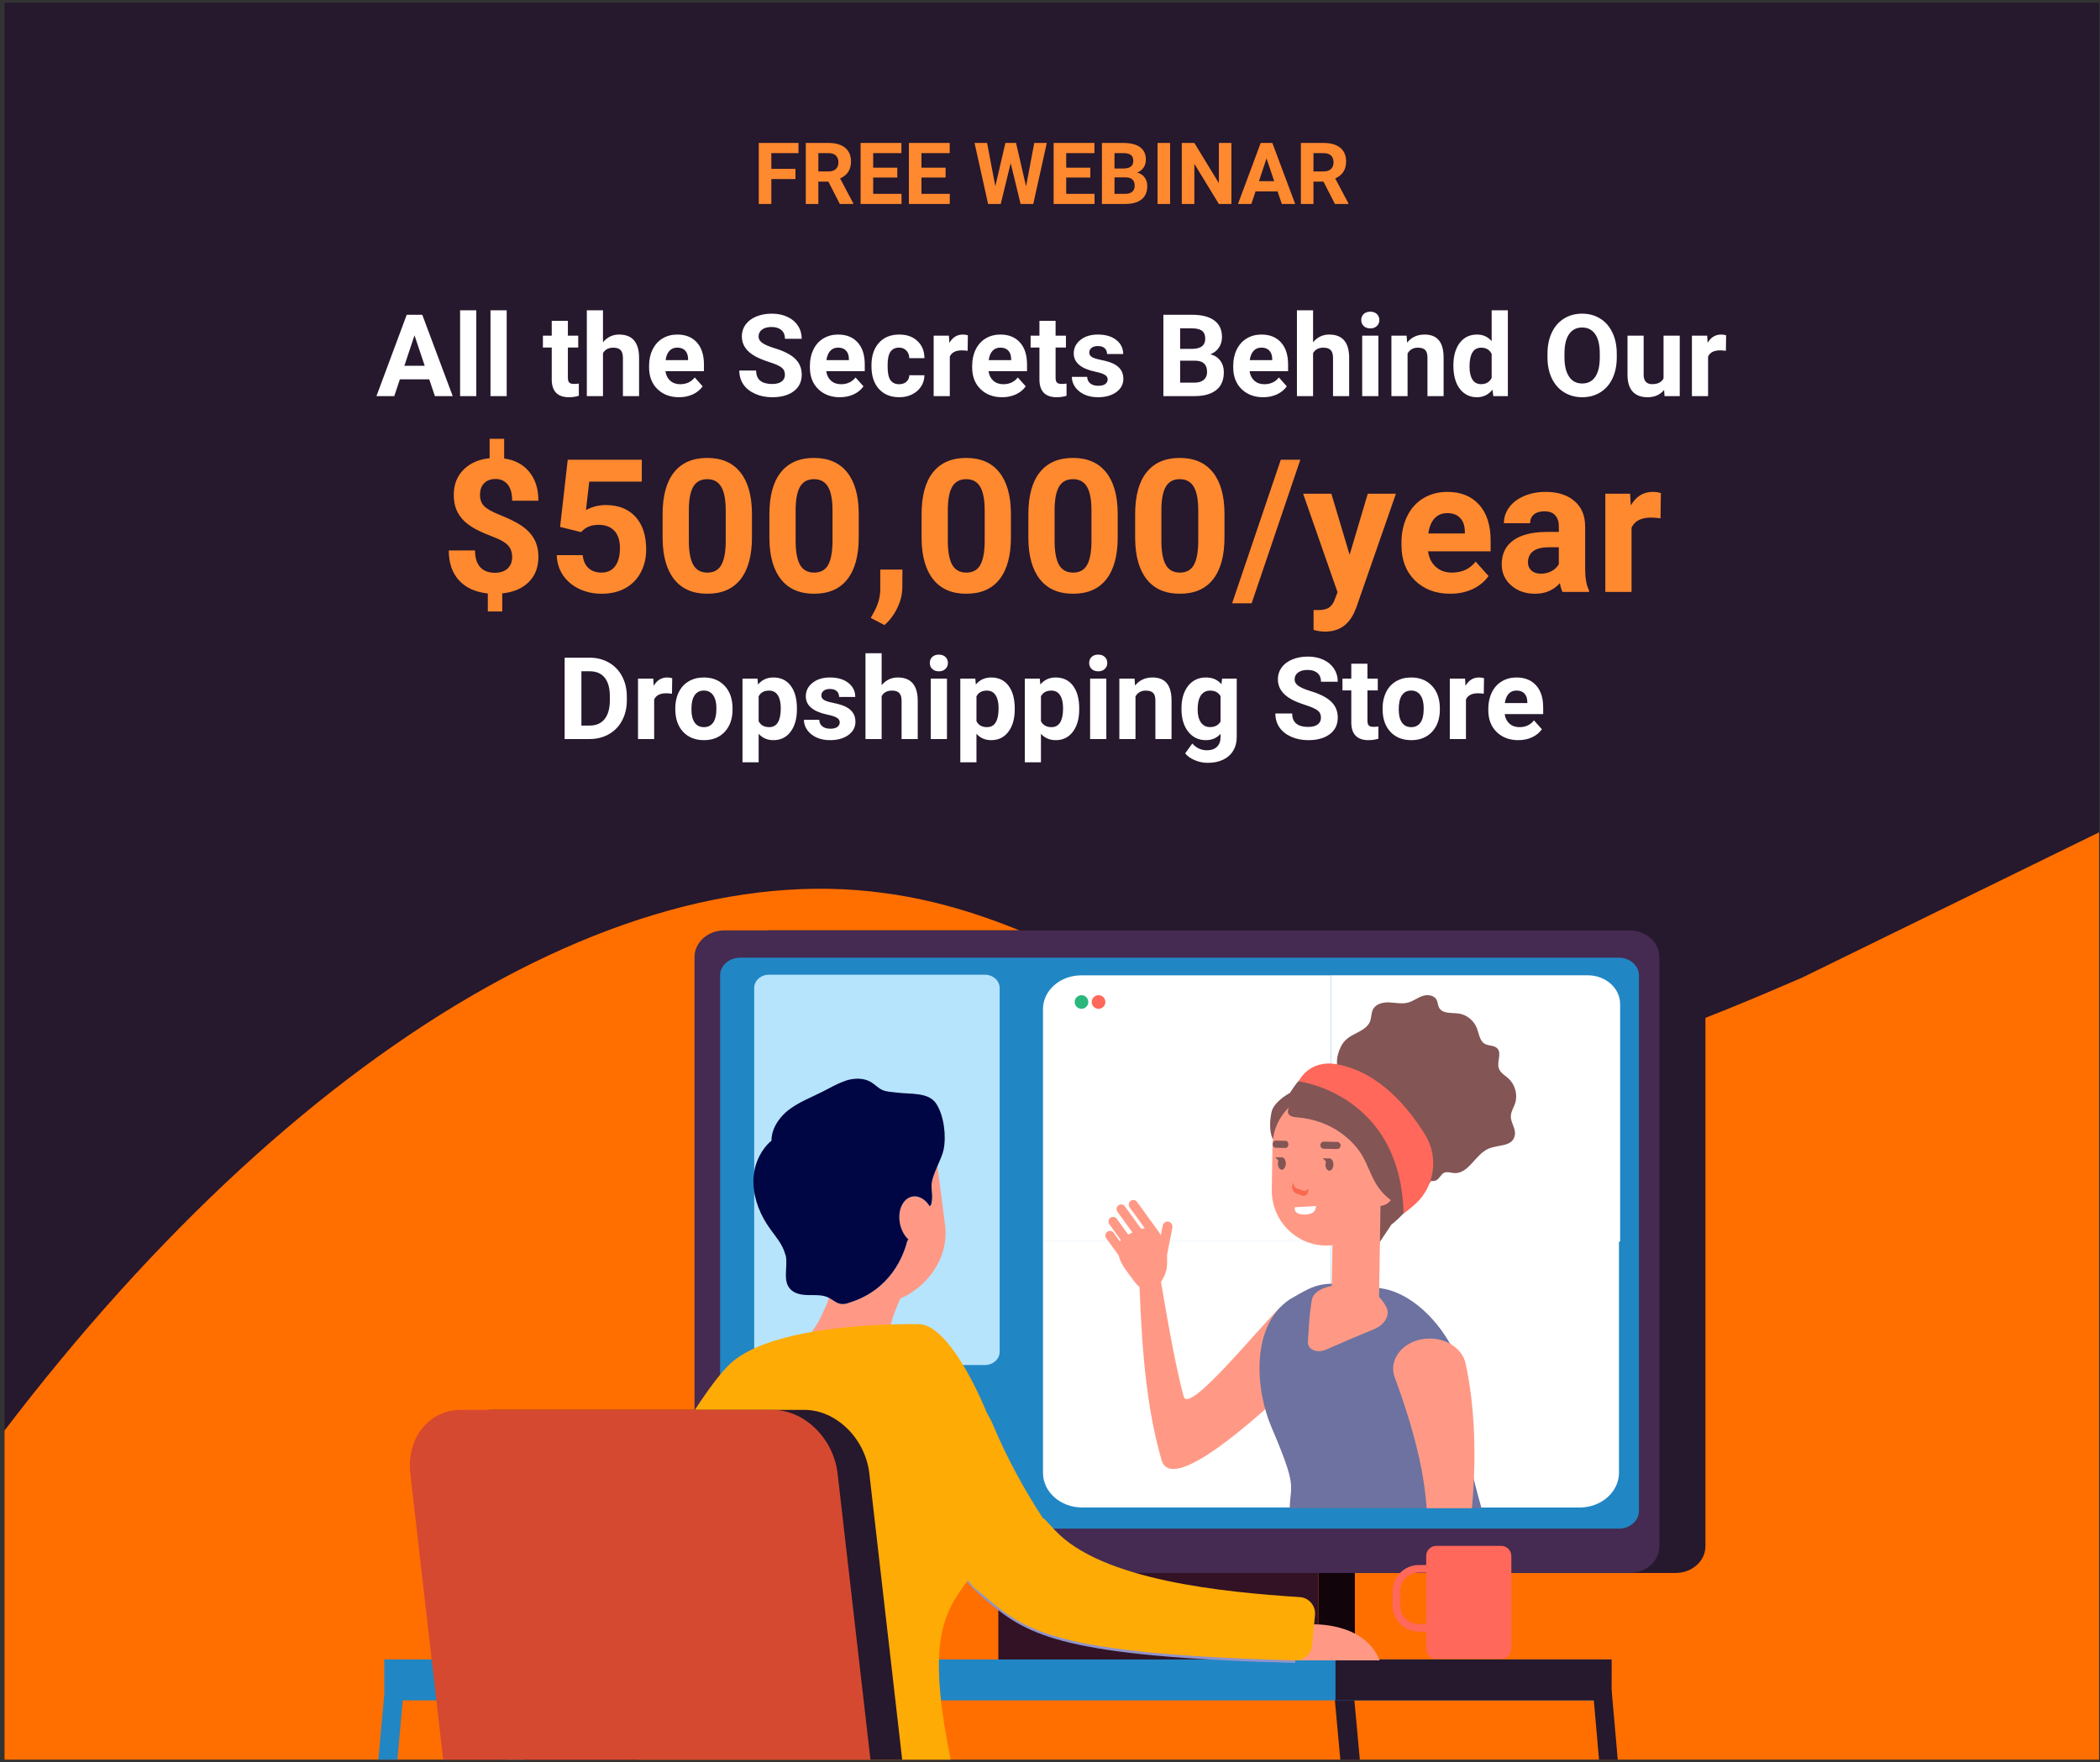 <svg width="386" height="324" viewBox="0 0 386 324" fill="none" xmlns="http://www.w3.org/2000/svg">
<rect x="0" y="0" width="386" height="324" fill="#333333" stroke="none"/>
<g clip-path="url(#clip0)">
<rect x="0.829" y="0.5" width="385" height="323" fill="#26182D"/>
<path d="M331.256 179.726C311.942 188.111 293.094 195.534 274.428 198.479C230.289 204.904 204.39 169.797 162.716 164.21C108.857 156.627 41.976 201.984 -12.463 281.392C-36.52 316.204 -53.471 358.48 -63.387 399.777C-69.04 422.754 -91.339 495.895 -93.337 502.924C-94.234 506.084 -95.192 509.244 -96.174 512.408L371.407 782.366L622.32 347.772L420.671 135.964L331.256 179.726Z" fill="#FF6F00"/>
<path d="M249.039 246.983V305.481H242.354V253.749C242.354 250.013 245.347 246.983 249.039 246.983Z" fill="#12040B"/>
<path d="M242.354 245.716H183.504V305.468H242.354V245.716Z" fill="#321224"/>
<path d="M141.277 289.179H308.002C311.022 289.179 313.472 286.985 313.472 284.279V175.949C313.472 173.243 311.024 171.049 308.002 171.049H141.277C138.256 171.049 135.807 173.243 135.807 175.949V284.279C135.807 286.985 138.256 289.179 141.277 289.179Z" fill="#26182D"/>
<path d="M133.12 289.179H299.551C302.566 289.179 305.012 286.985 305.012 284.279V175.949C305.012 173.243 302.566 171.049 299.551 171.049H133.12C130.105 171.049 127.66 173.243 127.66 175.949V284.279C127.66 286.985 130.105 289.179 133.12 289.179Z" fill="#452A51"/>
<path d="M297.555 176.062H229.6H218.577H136.056C134.015 176.062 132.36 177.513 132.36 179.303V229.687V270.913V277.79C132.36 279.581 134.014 281.032 136.056 281.032H218.577H237.437H297.555C299.595 281.032 301.252 279.581 301.252 277.79V250.938V229.687V179.303C301.25 177.513 299.595 176.062 297.555 176.062Z" fill="#2186C4"/>
<path d="M181.04 179.196H141.335C139.84 179.196 138.627 180.29 138.627 181.641V248.506C138.627 249.856 139.839 250.951 141.335 250.951H181.04C182.535 250.951 183.748 249.856 183.748 248.506V181.641C183.748 180.29 182.535 179.196 181.04 179.196Z" fill="#B6E4FC"/>
<path d="M252.37 349.887L248.749 310.406H245.163L248.785 349.887H252.37Z" fill="#26182D"/>
<path d="M70.681 349.887L74.079 311.973H70.582L67.185 349.887H70.681Z" fill="#2186C4"/>
<path d="M294.671 305.079H70.632V312.6H294.671V305.079Z" fill="#2186C4"/>
<path d="M107.8 334.806H100.251C96.34 334.806 93.156 331.584 93.156 327.626V317.822C93.156 316.952 93.853 316.249 94.712 316.249C95.571 316.249 96.267 316.953 96.267 317.822V327.626C96.267 329.85 98.055 331.659 100.252 331.659H107.801C108.66 331.659 109.357 332.363 109.357 333.232C109.356 334.103 108.659 334.806 107.8 334.806Z" fill="#7CBDF4"/>
<path d="M275.946 284.198H264C262.974 284.198 262.141 285.04 262.141 286.079V303.094C262.141 304.133 262.974 304.975 264 304.975H275.946C276.973 304.975 277.805 304.133 277.805 303.094V286.079C277.805 285.04 276.973 284.198 275.946 284.198Z" fill="#FF685A"/>
<path d="M263.465 298.564H260.757C258.883 298.564 257.36 297.02 257.36 295.125V292.561C257.36 290.665 258.883 289.123 260.757 289.123H263.465V287.723H260.757C258.121 287.723 255.978 289.893 255.978 292.561V295.125C255.978 297.793 258.122 299.964 260.757 299.964H263.465V298.564Z" fill="#FF685A"/>
<path d="M299.685 349.887L296.231 310.719H292.792L296.244 349.887H299.685Z" fill="#26182D"/>
<path d="M296.238 305.079C296.216 305.079 245.477 305.079 245.477 305.079V312.6H296.216C296.238 312.598 296.238 305.079 296.238 305.079Z" fill="#26182D"/>
<path d="M244.647 228.196H191.711V185.527C191.711 182.095 194.854 179.312 198.734 179.312H244.648V228.196H244.647Z" fill="white"/>
<path d="M297.794 228.256H244.646V179.302H291.84C295.129 179.302 297.794 181.661 297.794 184.571V228.256Z" fill="white"/>
<g opacity="0.48">
<path opacity="0.48" d="M254.971 231.322H254.758V234.995H254.971V231.322Z" fill="#2186C4"/>
</g>
<path d="M244.646 277.148H290.342C294.341 277.148 297.584 274.28 297.584 270.74V228.195H244.648V277.148H244.646Z" fill="white"/>
<path d="M198.907 277.139H244.647V228.186H191.711V270.771C191.709 274.288 194.932 277.139 198.907 277.139Z" fill="white"/>
<path d="M214.784 224.597C214.294 224.498 213.808 224.846 213.707 225.368L212.778 230.088C212.674 230.611 212.992 231.118 213.483 231.217C213.973 231.315 214.459 230.968 214.56 230.445L215.489 225.726C215.59 225.203 215.272 224.696 214.784 224.597Z" fill="#FF9985"/>
<path d="M205.623 230.769C205.468 229.992 205.384 229.189 205.616 228.59C205.795 228.127 206.148 227.826 206.508 227.562C207.432 226.88 208.457 226.35 209.561 225.985C210.574 225.65 211.866 225.531 212.93 226.557C213.96 227.547 214.446 228.987 214.493 230.308C214.584 232.809 214.596 233.704 213.537 235.459C212.213 237.659 210.281 238.15 208.243 235.254C207.198 233.763 205.961 232.454 205.623 230.769Z" fill="#FF9985"/>
<path d="M211.687 227.552L207.638 221.965C207.364 221.585 207.446 221.051 207.82 220.772C208.195 220.494 208.725 220.577 208.998 220.955L213.045 226.542C213.319 226.921 213.237 227.456 212.863 227.734C212.49 228.015 211.961 227.932 211.687 227.552Z" fill="#FF9985"/>
<path d="M209.443 228.363L205.396 222.776C205.122 222.396 205.204 221.861 205.578 221.583C205.953 221.304 206.483 221.388 206.756 221.765L210.803 227.352C211.077 227.732 210.995 228.267 210.621 228.545C210.246 228.823 209.716 228.742 209.443 228.363Z" fill="#FF9985"/>
<path d="M207.959 230.657L203.912 225.07C203.638 224.69 203.72 224.156 204.094 223.877C204.469 223.599 204.999 223.683 205.272 224.062L209.319 229.649C209.593 230.029 209.511 230.563 209.137 230.842C208.762 231.12 208.232 231.037 207.959 230.657Z" fill="#FF9985"/>
<path d="M207.384 233.233L203.338 227.645C203.064 227.266 203.145 226.731 203.52 226.453C203.895 226.174 204.425 226.258 204.698 226.637L208.747 232.225C209.021 232.604 208.94 233.139 208.565 233.417C208.19 233.693 207.658 233.612 207.384 233.233Z" fill="#FF9985"/>
<path d="M212.525 230.546C212.653 231.292 212.784 232.047 212.912 232.801C214.117 239.835 215.837 250.393 217.582 256.749C218.506 260.118 231.3 244.187 235.28 240.387L239.073 253.007C230.095 261.749 215.31 274.626 213.513 268.45C210.016 256.45 209.735 242.757 209.314 233.335C209.274 232.475 209.254 231.593 209.217 230.782C210.408 231.164 211.132 231.088 212.525 230.546Z" fill="#FF9985"/>
<path d="M237.059 277.271H272.317C268.97 265.409 269.505 263.647 269.431 256.502C269.352 248.668 261.931 237.917 253.7 236.821C242.681 235.354 242.555 235.724 237.059 238.883C229.878 243.724 230.711 255.379 233.715 262.393C238.533 273.646 237.178 272.791 237.059 277.271Z" fill="#6D72A0"/>
<path d="M243.776 248.106C246.714 246.81 249.666 245.548 252.636 244.323C254.551 243.534 255.559 241.716 254.851 240.348C253.868 238.448 252.234 236.895 249.762 236.397C247.014 235.843 241.511 236.212 241.104 239.125C240.609 242.657 240.779 240.979 240.409 246.664C240.313 248.111 242.07 248.858 243.776 248.106Z" fill="#FF9985"/>
<path d="M261.289 270.123C261.728 272.434 262.046 274.829 262.243 277.271H270.549C271.379 268.248 271.167 258.855 269.398 250.69C268.831 248.07 266.132 246.135 262.921 246.082C258.352 246.008 255.027 249.657 256.38 253.275C258.157 258.032 260.168 264.226 261.289 270.123Z" fill="#FF9985"/>
<path d="M255.34 184.284C256.491 184.329 257.669 184.615 258.778 184.329C259.726 184.082 260.52 183.437 261.447 183.114C262.371 182.791 263.618 182.929 264.076 183.838C264.293 184.27 264.283 184.785 264.5 185.216C265.111 186.429 266.807 186.15 268.113 186.33C269.575 186.53 270.915 187.607 271.465 189.024C271.859 190.042 271.963 191.326 272.885 191.883C273.612 192.319 274.637 192.122 275.223 192.748C276.084 193.664 275.1 195.195 275.492 196.395C275.768 197.241 276.641 197.696 277.291 198.295C278.504 199.412 278.999 201.275 278.496 202.823C278.228 203.651 277.698 204.41 277.703 205.29C277.71 206.426 278.62 207.478 278.457 208.597C278.112 210.921 275.44 210.347 273.535 211.207C271.137 212.289 269.92 215.858 267.273 215.66C266.652 215.614 265.994 215.347 265.437 215.611C264.87 215.877 264.636 216.599 264.101 216.927C263.098 217.543 261.755 216.518 260.626 216.491C260.52 216.518 259.909 216.627 259.832 216.676C253.011 218.066 246.452 215.912 243.83 210.791C241.656 206.547 242.706 201.28 246.046 196.881C246.024 196.819 245.989 196.775 245.969 196.713C245.491 195.225 245.809 193.783 246.47 192.42C247.682 189.918 250.324 190.113 251.63 188.181C252.131 187.442 251.956 186.392 252.357 185.591C252.877 184.551 254.189 184.238 255.34 184.284Z" fill="#835555"/>
<path d="M251.707 223.483C253.683 222.091 257.597 220.799 259.12 219.616C260.148 218.818 261.19 217.967 261.969 216.94C262.363 216.417 262.878 215.562 263.13 214.125C263.125 214.142 262.366 212.605 262.982 213.733C261.525 211.059 261.244 208.484 261.755 206.189C261.483 204.863 260.968 203.372 259.47 201.615C256.138 197.704 254.196 198.088 251.956 197.108C249.757 196.146 249.851 196.39 246.997 195.846C244.5 195.37 241.839 196.09 239.832 197.657C239.832 197.657 238.679 198.682 238.285 199.2C237.861 199.757 237.484 200.351 237.094 200.935C236.449 201.275 234.075 202.719 233.716 204.474C233.013 207.92 233.972 209.43 233.972 209.43C235.717 209.226 237.402 206.939 238.879 207.308C239.539 207.535 239.825 207.653 240.202 207.912C242.233 209.307 243.911 210.446 244.505 213.046C244.991 215.178 244.133 217.723 245.6 219.402C246.911 220.9 249.476 220.91 250.908 222.31C251.263 222.653 251.507 223.054 251.707 223.483Z" fill="#835555"/>
<path d="M265.092 213.805C264.732 215.503 258.307 223.269 255.768 225.115C255.759 225.122 253.223 228.95 253.213 228.94C250.408 226.613 252.998 220.178 252.998 220.178C253.632 219.57 253.967 218.288 253.787 216.869C253.545 214.983 252.486 213.568 251.418 213.714C251.337 213.724 251.276 213.793 251.202 213.827L257.582 206.375C258.837 209.593 266.561 206.865 265.092 213.805Z" fill="#835555"/>
<path d="M240.212 210.709L251.199 210.938C251.692 210.948 252.103 210.548 252.113 210.051L252.234 204.126C252.254 203.14 251.475 202.319 250.501 202.3L240.389 202.09C238.048 202.041 236.091 203.941 236.042 206.312C235.993 208.68 237.871 210.659 240.212 210.709Z" fill="#FFA27F"/>
<path d="M255.992 222.862C255.398 224.473 254.629 225.804 253.704 226.798C253.695 226.807 253.697 226.847 253.69 226.837C251.272 224.151 251.526 221.114 251.526 221.114C252.233 220.609 252.743 219.404 252.768 217.987C252.8 216.104 251.962 214.566 250.895 214.551C250.814 214.551 250.742 214.606 250.666 214.63L257.973 208.254C258.747 211.596 258.414 216.274 255.992 222.862Z" fill="#835555"/>
<path d="M237.865 202.754C235.511 204.57 233.941 207.382 233.89 210.586L233.764 218.719C233.678 224.276 238.114 228.893 243.625 228.981C249.135 229.07 253.712 224.594 253.798 219.037L253.919 211.173L237.865 202.754Z" fill="#FF9985"/>
<path d="M251.96 243.041L246.147 242.95C245.348 242.938 244.707 242.07 244.722 241.025L245.028 221.405C245.045 220.36 245.71 219.515 246.511 219.527L252.325 219.618C253.124 219.631 253.764 220.498 253.75 221.543L253.444 241.163C253.427 242.208 252.759 243.054 251.96 243.041Z" fill="#FF9985"/>
<path d="M243.354 209.881L245.789 209.933C246.144 209.94 246.43 210.241 246.422 210.601C246.415 210.96 246.117 211.249 245.762 211.241L243.327 211.19C242.972 211.182 242.686 210.882 242.694 210.522C242.701 210.164 242.999 209.874 243.354 209.881Z" fill="#835555"/>
<path d="M234.445 209.696L236.335 209.736C236.611 209.741 236.831 210.041 236.823 210.401C236.816 210.761 236.584 211.052 236.308 211.044L234.418 211.005C234.142 211 233.923 210.699 233.93 210.34C233.937 209.98 234.169 209.691 234.445 209.696Z" fill="#835555"/>
<path d="M237.604 217.625L237.688 217.408C237.737 217.908 238.011 218.359 238.455 218.514L239.534 218.894C239.906 219.024 240.251 218.832 240.458 218.507L240.478 218.633C240.599 219.384 239.997 220.025 239.374 219.806L238.292 219.426C237.649 219.197 237.323 218.349 237.604 217.625Z" fill="#FA694F"/>
<path d="M243.638 214.081C243.626 214.707 243.941 215.219 244.343 215.229C244.744 215.237 245.08 214.736 245.094 214.11C245.107 213.484 244.791 212.972 244.39 212.962C243.988 212.954 243.653 213.455 243.638 214.081Z" fill="#835555"/>
<path d="M244.391 212.962L243.153 212.937L243.9 213.724L244.391 212.962Z" fill="#835555"/>
<path d="M234.891 213.898C234.879 214.524 235.194 215.036 235.596 215.046C235.998 215.054 236.333 214.553 236.348 213.927C236.36 213.301 236.045 212.789 235.643 212.779C235.241 212.769 234.904 213.272 234.891 213.898Z" fill="#835555"/>
<path d="M235.644 212.779L234.404 212.755L235.153 213.541L235.644 212.779Z" fill="#835555"/>
<path d="M253.683 214.791C255.248 214.815 256.493 216.383 256.463 218.29C256.434 220.198 255.142 221.724 253.577 221.699C252.012 221.674 250.768 220.107 250.797 218.199C250.827 216.292 252.118 214.766 253.683 214.791Z" fill="#FF9985"/>
<path d="M256.234 207.444C255.149 205.065 254.881 202.088 252.833 200.511C251.566 199.535 249.88 199.345 248.293 199.402C246.385 199.468 244.5 199.836 242.622 200.203C241.257 200.469 239.894 200.735 238.528 201.004C238.371 201.033 238.208 201.068 238.082 201.169C237.942 201.28 237.873 201.457 237.806 201.627C237.552 202.28 236.584 203.86 236.749 204.55C236.934 205.324 237.895 205.371 238.531 205.425C245.077 205.995 248.828 209.921 250.223 212.163C251.374 214.012 251.965 216.185 253.16 218.007C253.934 219.187 254.955 220.198 256.13 220.954C256.179 220.986 256.234 221.011 256.285 221.043L259.953 212.762C258.637 211.035 257.133 209.415 256.234 207.444Z" fill="#835555"/>
<path d="M241.908 221.713C241.807 222.403 241.715 223.091 240.224 223.263C240.224 223.263 237.728 223.571 237.999 221.942L241.908 221.713Z" fill="white"/>
<path d="M238.723 198.798C238.723 198.798 257.488 201.117 257.985 223.094C257.985 223.094 258.92 222.453 260.105 221.391C263.691 218.177 264.502 212.78 261.978 208.659C258.979 203.764 253.638 197.206 245.946 195.695C240.544 194.633 238.723 198.798 238.723 198.798Z" fill="#FF685A"/>
<path d="M200.042 184.209C200.042 184.902 199.482 185.463 198.789 185.463C198.096 185.463 197.536 184.902 197.536 184.209C197.536 183.517 198.096 182.956 198.789 182.956C199.482 182.956 200.042 183.517 200.042 184.209Z" fill="#2AB77E"/>
<path d="M203.175 184.209C203.175 184.902 202.615 185.463 201.922 185.463C201.229 185.463 200.669 184.902 200.669 184.209C200.669 183.517 201.229 182.956 201.922 182.956C202.615 182.956 203.175 183.517 203.175 184.209Z" fill="#FF685A"/>
<path d="M238.078 305.722C195.798 304.589 189.11 300.75 181.7 294.581C179.642 292.87 177.768 291.009 176.134 289.053C173.921 286.411 170.704 282.468 167.938 278.687L168.635 278.167C171.385 281.927 174.59 285.854 176.792 288.489C178.396 290.405 180.232 292.227 182.25 293.904C189.518 299.955 196.104 303.72 238.102 304.846L238.078 305.722Z" fill="#9194CA"/>
<path d="M238.235 305.247H253.587C250.755 298.087 241.069 298.627 241.069 298.627L238.235 305.247Z" fill="#FF9985"/>
<path d="M155.608 239.65C155.622 239.65 155.636 239.643 155.653 239.639C155.799 239.601 155.941 239.554 156.082 239.495C163.648 237.177 166.049 230.958 166.752 228.182C166.825 228.074 166.89 227.967 166.962 227.859C166.168 227.112 165.561 225.972 165.367 224.641C165.01 222.2 166.154 220.101 167.923 219.954C168.584 219.899 169.238 220.125 169.817 220.555C170.223 220.858 170.579 221.279 170.887 221.758C171.25 221.649 171.325 220.502 171.333 220.201C171.356 219.472 171.223 218.746 171.222 218.015C171.22 216.968 171.758 215.66 172.312 214.379L173.765 225.633C174.128 229.563 172.431 233.228 169.774 235.834C168.525 237.059 167.06 238.04 165.5 238.715C164.764 240.293 164.159 241.935 163.699 243.616C163.248 245.256 162.382 247.58 160.866 249.547C160.331 250.24 159.883 248.799 159.02 248.901C155.643 249.297 152.118 248.109 149.65 245.744C149.457 245.558 149.259 245.341 149.24 245.073C149.224 244.808 149.386 244.571 149.544 244.359C150.568 242.989 151.095 241.656 151.823 240.102C152.017 239.69 152.185 239.149 152.349 238.582C152.969 238.897 153.503 239.386 154.16 239.612C154.64 239.78 155.132 239.769 155.608 239.65Z" fill="#FF9985"/>
<path d="M144.298 230.474C144.352 230.67 144.44 230.853 144.471 231.057C144.767 233.044 143.893 235.379 145.184 236.906C145.995 237.866 147.37 238.077 148.619 238.093C149.867 238.109 151.178 238.008 152.302 238.558C152.317 238.566 152.333 238.576 152.348 238.585C152.968 238.9 153.502 239.388 154.159 239.615C154.641 239.78 155.131 239.767 155.607 239.648C155.622 239.648 155.636 239.641 155.653 239.637C155.798 239.599 155.941 239.552 156.082 239.493C163.647 237.175 166.049 230.956 166.751 228.18C166.825 228.072 166.89 227.965 166.962 227.858C166.168 227.11 165.56 225.97 165.367 224.639C165.009 222.198 166.154 220.099 167.922 219.952C168.584 219.897 169.238 220.123 169.817 220.554C170.222 220.856 170.578 221.277 170.886 221.756C171.25 221.647 171.324 220.5 171.333 220.199C171.356 219.47 171.223 218.744 171.221 218.013C171.22 216.967 171.758 215.658 172.312 214.377C172.781 213.295 173.261 212.231 173.441 211.364C173.966 208.819 173.509 205.087 172.093 202.914C170.677 200.741 167.393 201.202 164.841 200.86C163.927 200.737 162.971 200.755 162.134 200.362C161.4 200.016 160.836 199.385 160.142 198.96C158.79 198.133 157.065 198.175 155.555 198.637C155.482 198.66 155.415 198.702 155.342 198.726C153.918 199.2 152.61 199.971 151.269 200.656C149.123 201.753 146.824 202.602 144.92 204.084C144.197 204.646 143.544 205.335 143.018 206.1C142.272 207.183 141.792 208.425 141.803 209.712C141.527 209.94 141.258 210.181 141.025 210.44C139.581 212.029 138.7 214.141 138.52 216.287C138.483 216.735 138.475 217.183 138.49 217.628C138.591 220.607 139.817 223.518 141.572 225.94C142.612 227.379 143.835 228.787 144.298 230.474Z" fill="#000543"/>
<path d="M178.946 291.781C178.946 291.781 165.725 276.641 163.021 270.161C163.02 270.157 159.463 261.541 159.461 261.537C154.19 248.892 177.209 249.199 182.503 261.899C184.964 267.8 188.389 274.111 191.786 279.242L191.902 279.159L193.881 281.285C202.494 290.591 225.079 292.72 238.922 293.617C240.624 293.728 241.876 295.24 241.709 296.955L241.169 302.498C241.013 304.087 239.654 305.288 238.074 305.246C189.674 303.947 188.038 299.082 178.946 291.781Z" fill="#FFAB05"/>
<path d="M114.05 355.166H169.661C171.438 353.247 172.777 351.115 173.461 348.945C175.564 342.276 177.418 335.058 176.385 330.784C165.822 287.008 180.037 297.939 185.221 275.291C186.46 269.87 176.464 243.542 168.926 243.439C160.752 243.327 142.404 244.096 134.876 250.14C129.798 254.215 119.441 272.1 112.797 287.295C103.826 308.296 129.963 306.87 109.802 341.383C106.762 346.591 109.135 352.902 114.05 355.166Z" fill="#FFAB05"/>
<path d="M96.147 342.011H157.208C162.933 342.011 167.377 336.96 166.716 331.205L159.791 270.879C159.053 264.453 153.689 259.197 147.871 259.197H90.489C84.672 259.197 80.515 264.453 81.253 270.879L88.641 335.245C89.085 339.102 92.312 342.011 96.147 342.011Z" fill="#26182D"/>
<path d="M93.559 342.012H152.211C157.489 342.012 161.588 337.356 160.979 332.049L153.956 270.88C153.219 264.455 147.854 259.198 142.037 259.198H84.653C78.835 259.198 74.679 264.455 75.417 270.88L82.431 331.983C83.088 337.701 87.871 342.012 93.559 342.012Z" fill="#D54930"/>
<path d="M78.9 69.741H73.498L72.471 72.823H69.194L74.761 57.868H77.616L83.214 72.823H79.938L78.9 69.741ZM74.33 67.245H78.068L76.189 61.648L74.33 67.245ZM87.548 72.823H84.57V57.046H87.548V72.823ZM93.136 72.823H90.157V57.046H93.136V72.823ZM104.382 58.977V61.709H106.283V63.887H104.382V69.433C104.382 69.844 104.461 70.138 104.619 70.316C104.776 70.494 105.077 70.583 105.523 70.583C105.851 70.583 106.142 70.559 106.396 70.512V72.761C105.814 72.939 105.214 73.028 104.598 73.028C102.517 73.028 101.455 71.977 101.414 69.875V63.887H99.791V61.709H101.414V58.977H104.382ZM110.833 62.921C111.62 61.976 112.609 61.504 113.801 61.504C116.211 61.504 117.433 62.904 117.468 65.705V72.823H114.499V65.787C114.499 65.15 114.362 64.681 114.088 64.38C113.815 64.072 113.359 63.918 112.722 63.918C111.853 63.918 111.223 64.253 110.833 64.924V72.823H107.864V57.046H110.833V62.921ZM124.822 73.028C123.192 73.028 121.864 72.528 120.836 71.528C119.816 70.529 119.306 69.197 119.306 67.533V67.245C119.306 66.129 119.522 65.133 119.953 64.257C120.385 63.373 120.994 62.695 121.781 62.223C122.576 61.744 123.48 61.504 124.493 61.504C126.013 61.504 127.208 61.983 128.077 62.942C128.954 63.901 129.392 65.26 129.392 67.019V68.231H122.315C122.411 68.957 122.699 69.539 123.178 69.978C123.664 70.416 124.277 70.635 125.017 70.635C126.16 70.635 127.054 70.221 127.697 69.392L129.156 71.025C128.711 71.655 128.108 72.148 127.348 72.504C126.588 72.853 125.746 73.028 124.822 73.028ZM124.483 63.907C123.894 63.907 123.414 64.106 123.045 64.503C122.682 64.9 122.449 65.469 122.346 66.208H126.475V65.972C126.462 65.314 126.283 64.808 125.941 64.452C125.599 64.089 125.113 63.907 124.483 63.907ZM144.275 68.899C144.275 68.317 144.069 67.872 143.658 67.564C143.248 67.249 142.508 66.92 141.44 66.578C140.372 66.229 139.526 65.886 138.903 65.551C137.205 64.633 136.356 63.397 136.356 61.843C136.356 61.035 136.582 60.316 137.034 59.686C137.492 59.049 138.146 58.553 138.995 58.197C139.851 57.841 140.81 57.663 141.871 57.663C142.939 57.663 143.891 57.858 144.727 58.248C145.562 58.632 146.209 59.176 146.668 59.881C147.133 60.586 147.366 61.388 147.366 62.285H144.285C144.285 61.6 144.069 61.069 143.638 60.693C143.207 60.309 142.601 60.117 141.82 60.117C141.067 60.117 140.481 60.278 140.064 60.6C139.646 60.915 139.437 61.333 139.437 61.853C139.437 62.339 139.68 62.747 140.166 63.075C140.659 63.404 141.382 63.712 142.334 64C144.086 64.527 145.363 65.181 146.165 65.962C146.966 66.742 147.366 67.714 147.366 68.879C147.366 70.173 146.877 71.189 145.898 71.929C144.918 72.662 143.6 73.028 141.943 73.028C140.793 73.028 139.745 72.819 138.8 72.401C137.855 71.977 137.133 71.398 136.633 70.666C136.14 69.933 135.894 69.084 135.894 68.118H138.985C138.985 69.769 139.971 70.594 141.943 70.594C142.676 70.594 143.248 70.447 143.658 70.152C144.069 69.851 144.275 69.433 144.275 68.899ZM154.381 73.028C152.752 73.028 151.423 72.528 150.396 71.528C149.376 70.529 148.866 69.197 148.866 67.533V67.245C148.866 66.129 149.081 65.133 149.513 64.257C149.944 63.373 150.554 62.695 151.341 62.223C152.135 61.744 153.039 61.504 154.053 61.504C155.573 61.504 156.768 61.983 157.637 62.942C158.514 63.901 158.952 65.26 158.952 67.019V68.231H151.875C151.971 68.957 152.259 69.539 152.738 69.978C153.224 70.416 153.837 70.635 154.576 70.635C155.72 70.635 156.613 70.221 157.257 69.392L158.716 71.025C158.271 71.655 157.668 72.148 156.908 72.504C156.148 72.853 155.306 73.028 154.381 73.028ZM154.042 63.907C153.453 63.907 152.974 64.106 152.604 64.503C152.242 64.9 152.009 65.469 151.906 66.208H156.035V65.972C156.021 65.314 155.843 64.808 155.501 64.452C155.158 64.089 154.672 63.907 154.042 63.907ZM165.268 70.635C165.816 70.635 166.261 70.484 166.604 70.183C166.946 69.882 167.124 69.481 167.138 68.981H169.921C169.914 69.734 169.709 70.426 169.305 71.056C168.901 71.679 168.346 72.165 167.641 72.514C166.943 72.857 166.169 73.028 165.32 73.028C163.731 73.028 162.478 72.525 161.561 71.518C160.643 70.505 160.184 69.108 160.184 67.328V67.132C160.184 65.421 160.64 64.055 161.55 63.034C162.461 62.014 163.711 61.504 165.299 61.504C166.689 61.504 167.802 61.901 168.637 62.695C169.48 63.483 169.907 64.534 169.921 65.849H167.138C167.124 65.273 166.946 64.808 166.604 64.452C166.261 64.089 165.809 63.907 165.248 63.907C164.556 63.907 164.033 64.161 163.676 64.667C163.327 65.167 163.153 65.982 163.153 67.112V67.42C163.153 68.564 163.327 69.385 163.676 69.885C164.026 70.385 164.556 70.635 165.268 70.635ZM177.861 64.493C177.457 64.438 177.101 64.411 176.792 64.411C175.669 64.411 174.933 64.791 174.584 65.551V72.823H171.616V61.709H174.42L174.502 63.034C175.098 62.014 175.923 61.504 176.977 61.504C177.306 61.504 177.614 61.548 177.902 61.638L177.861 64.493ZM184.208 73.028C182.578 73.028 181.25 72.528 180.223 71.528C179.203 70.529 178.693 69.197 178.693 67.533V67.245C178.693 66.129 178.908 65.133 179.34 64.257C179.771 63.373 180.38 62.695 181.168 62.223C181.962 61.744 182.866 61.504 183.879 61.504C185.399 61.504 186.594 61.983 187.464 62.942C188.34 63.901 188.779 65.26 188.779 67.019V68.231H181.702C181.798 68.957 182.085 69.539 182.565 69.978C183.051 70.416 183.664 70.635 184.403 70.635C185.547 70.635 186.44 70.221 187.084 69.392L188.542 71.025C188.097 71.655 187.495 72.148 186.735 72.504C185.975 72.853 185.132 73.028 184.208 73.028ZM183.869 63.907C183.28 63.907 182.801 64.106 182.431 64.503C182.068 64.9 181.835 65.469 181.733 66.208H185.862V65.972C185.848 65.314 185.67 64.808 185.328 64.452C184.985 64.089 184.499 63.907 183.869 63.907ZM194.027 58.977V61.709H195.927V63.887H194.027V69.433C194.027 69.844 194.106 70.138 194.263 70.316C194.421 70.494 194.722 70.583 195.167 70.583C195.496 70.583 195.787 70.559 196.04 70.512V72.761C195.458 72.939 194.859 73.028 194.243 73.028C192.161 73.028 191.1 71.977 191.059 69.875V63.887H189.436V61.709H191.059V58.977H194.027ZM203.6 69.751C203.6 69.389 203.418 69.104 203.055 68.899C202.699 68.687 202.124 68.499 201.33 68.334C198.687 67.779 197.365 66.656 197.365 64.965C197.365 63.979 197.773 63.158 198.587 62.5C199.409 61.836 200.481 61.504 201.802 61.504C203.213 61.504 204.339 61.836 205.181 62.5C206.03 63.164 206.455 64.027 206.455 65.088H203.487C203.487 64.664 203.35 64.315 203.076 64.041C202.802 63.76 202.374 63.62 201.792 63.62C201.292 63.62 200.905 63.733 200.631 63.959C200.357 64.185 200.22 64.472 200.22 64.822C200.22 65.15 200.374 65.417 200.683 65.623C200.998 65.821 201.525 65.996 202.264 66.146C203.004 66.29 203.627 66.454 204.134 66.639C205.702 67.215 206.486 68.211 206.486 69.628C206.486 70.642 206.051 71.463 205.181 72.093C204.312 72.716 203.189 73.028 201.812 73.028C200.881 73.028 200.053 72.864 199.327 72.535C198.608 72.199 198.043 71.744 197.632 71.169C197.221 70.587 197.016 69.96 197.016 69.289H199.83C199.857 69.817 200.053 70.221 200.416 70.501C200.778 70.782 201.265 70.922 201.874 70.922C202.442 70.922 202.87 70.816 203.158 70.604C203.452 70.385 203.6 70.101 203.6 69.751ZM213.84 72.823V57.868H219.078C220.892 57.868 222.269 58.217 223.207 58.916C224.145 59.607 224.614 60.624 224.614 61.966C224.614 62.699 224.426 63.346 224.049 63.907C223.672 64.462 223.149 64.869 222.477 65.13C223.244 65.321 223.847 65.708 224.285 66.29C224.73 66.872 224.953 67.584 224.953 68.427C224.953 69.865 224.494 70.953 223.576 71.693C222.659 72.432 221.351 72.809 219.653 72.823H213.84ZM216.921 66.311V70.347H219.561C220.286 70.347 220.851 70.176 221.255 69.834C221.666 69.484 221.872 69.005 221.872 68.396C221.872 67.026 221.163 66.331 219.745 66.311H216.921ZM216.921 64.133H219.201C220.755 64.106 221.533 63.486 221.533 62.274C221.533 61.596 221.334 61.11 220.937 60.816C220.547 60.514 219.927 60.364 219.078 60.364H216.921V64.133ZM232.194 73.028C230.564 73.028 229.236 72.528 228.209 71.528C227.188 70.529 226.678 69.197 226.678 67.533V67.245C226.678 66.129 226.894 65.133 227.325 64.257C227.757 63.373 228.366 62.695 229.154 62.223C229.948 61.744 230.852 61.504 231.865 61.504C233.385 61.504 234.58 61.983 235.45 62.942C236.326 63.901 236.764 65.26 236.764 67.019V68.231H229.688C229.784 68.957 230.071 69.539 230.55 69.978C231.037 70.416 231.649 70.635 232.389 70.635C233.532 70.635 234.426 70.221 235.07 69.392L236.528 71.025C236.083 71.655 235.48 72.148 234.72 72.504C233.96 72.853 233.118 73.028 232.194 73.028ZM231.855 63.907C231.266 63.907 230.787 64.106 230.417 64.503C230.054 64.9 229.821 65.469 229.718 66.208H233.847V65.972C233.834 65.314 233.656 64.808 233.313 64.452C232.971 64.089 232.485 63.907 231.855 63.907ZM241.355 62.921C242.143 61.976 243.132 61.504 244.324 61.504C246.734 61.504 247.956 62.904 247.99 65.705V72.823H245.022V65.787C245.022 65.15 244.885 64.681 244.611 64.38C244.337 64.072 243.882 63.918 243.245 63.918C242.376 63.918 241.746 64.253 241.355 64.924V72.823H238.387V57.046H241.355V62.921ZM253.362 72.823H250.384V61.709H253.362V72.823ZM250.209 58.834C250.209 58.388 250.356 58.022 250.651 57.734C250.952 57.447 251.359 57.303 251.873 57.303C252.38 57.303 252.784 57.447 253.085 57.734C253.386 58.022 253.537 58.388 253.537 58.834C253.537 59.285 253.383 59.655 253.075 59.943C252.773 60.23 252.373 60.374 251.873 60.374C251.373 60.374 250.969 60.23 250.661 59.943C250.36 59.655 250.209 59.285 250.209 58.834ZM258.549 61.709L258.641 62.993C259.436 62 260.5 61.504 261.836 61.504C263.013 61.504 263.89 61.85 264.465 62.541C265.04 63.233 265.335 64.267 265.348 65.643V72.823H262.38V65.715C262.38 65.085 262.243 64.63 261.969 64.349C261.695 64.061 261.24 63.918 260.603 63.918C259.768 63.918 259.141 64.274 258.724 64.986V72.823H255.755V61.709H258.549ZM267.146 67.184C267.146 65.451 267.533 64.072 268.306 63.045C269.087 62.017 270.152 61.504 271.501 61.504C272.582 61.504 273.476 61.908 274.181 62.716V57.046H277.16V72.823H274.479L274.335 71.641C273.596 72.566 272.644 73.028 271.48 73.028C270.172 73.028 269.121 72.514 268.327 71.487C267.539 70.453 267.146 69.019 267.146 67.184ZM270.114 67.4C270.114 68.44 270.295 69.238 270.658 69.793C271.021 70.347 271.548 70.624 272.24 70.624C273.158 70.624 273.805 70.238 274.181 69.464V65.078C273.812 64.305 273.171 63.918 272.261 63.918C270.83 63.918 270.114 65.078 270.114 67.4ZM297.178 65.684C297.178 67.156 296.918 68.447 296.397 69.556C295.877 70.666 295.131 71.522 294.158 72.124C293.193 72.727 292.083 73.028 290.83 73.028C289.591 73.028 288.485 72.73 287.513 72.134C286.541 71.539 285.787 70.69 285.253 69.587C284.719 68.478 284.449 67.204 284.442 65.766V65.027C284.442 63.555 284.706 62.261 285.233 61.145C285.767 60.022 286.517 59.162 287.482 58.566C288.454 57.964 289.564 57.663 290.81 57.663C292.056 57.663 293.162 57.964 294.127 58.566C295.1 59.162 295.849 60.022 296.377 61.145C296.911 62.261 297.178 63.551 297.178 65.017V65.684ZM294.056 65.006C294.056 63.438 293.775 62.247 293.213 61.432C292.652 60.617 291.851 60.21 290.81 60.21C289.776 60.21 288.978 60.614 288.417 61.422C287.855 62.223 287.571 63.401 287.564 64.955V65.684C287.564 67.211 287.845 68.396 288.406 69.238C288.968 70.08 289.776 70.501 290.83 70.501C291.864 70.501 292.659 70.097 293.213 69.289C293.768 68.475 294.049 67.29 294.056 65.736V65.006ZM305.877 71.693C305.145 72.583 304.131 73.028 302.837 73.028C301.646 73.028 300.735 72.686 300.105 72.001C299.482 71.316 299.164 70.313 299.15 68.992V61.709H302.118V68.889C302.118 70.046 302.645 70.624 303.7 70.624C304.706 70.624 305.398 70.275 305.775 69.577V61.709H308.753V72.823H305.959L305.877 71.693ZM317.237 64.493C316.833 64.438 316.477 64.411 316.169 64.411C315.046 64.411 314.31 64.791 313.961 65.551V72.823H310.992V61.709H313.796L313.878 63.034C314.474 62.014 315.299 61.504 316.354 61.504C316.682 61.504 316.99 61.548 317.278 61.638L317.237 64.493Z" fill="white"/>
<path d="M94.138 102.43C94.138 101.518 93.883 100.795 93.371 100.26C92.87 99.715 92.013 99.215 90.8 98.758C89.588 98.302 88.542 97.852 87.663 97.406C86.784 96.95 86.027 96.433 85.393 95.854C84.77 95.264 84.28 94.575 83.924 93.785C83.579 92.995 83.407 92.054 83.407 90.964C83.407 89.084 84.007 87.543 85.209 86.341C86.411 85.139 88.008 84.438 89.999 84.238V80.666H92.67V84.288C94.639 84.566 96.18 85.389 97.293 86.758C98.406 88.115 98.962 89.879 98.962 92.049H94.138C94.138 90.714 93.86 89.718 93.304 89.061C92.759 88.394 92.024 88.06 91.101 88.06C90.189 88.06 89.482 88.321 88.981 88.844C88.481 89.356 88.23 90.068 88.23 90.981C88.23 91.826 88.475 92.505 88.965 93.017C89.454 93.529 90.361 94.052 91.685 94.586C93.02 95.12 94.116 95.626 94.973 96.105C95.83 96.572 96.553 97.106 97.143 97.707C97.733 98.296 98.183 98.975 98.495 99.743C98.806 100.5 98.962 101.384 98.962 102.397C98.962 104.288 98.372 105.824 97.193 107.003C96.013 108.183 94.389 108.878 92.319 109.09V112.411H89.665V109.106C87.385 108.861 85.615 108.055 84.358 106.686C83.112 105.306 82.489 103.476 82.489 101.195H87.312C87.312 102.519 87.624 103.537 88.247 104.249C88.881 104.95 89.788 105.301 90.967 105.301C91.947 105.301 92.72 105.045 93.287 104.533C93.855 104.01 94.138 103.309 94.138 102.43ZM102.951 96.872L104.353 84.522H117.972V88.544H108.309L107.708 93.768C108.854 93.156 110.072 92.85 111.363 92.85C113.677 92.85 115.491 93.568 116.804 95.003C118.117 96.438 118.773 98.447 118.773 101.028C118.773 102.597 118.439 104.005 117.772 105.251C117.115 106.486 116.17 107.448 114.935 108.138C113.699 108.817 112.242 109.156 110.562 109.156C109.093 109.156 107.73 108.861 106.473 108.272C105.215 107.671 104.219 106.831 103.485 105.752C102.762 104.672 102.378 103.443 102.333 102.063H107.107C107.207 103.076 107.557 103.866 108.158 104.433C108.77 104.989 109.566 105.267 110.545 105.267C111.635 105.267 112.476 104.878 113.065 104.099C113.655 103.309 113.95 102.196 113.95 100.761C113.95 99.381 113.61 98.324 112.932 97.59C112.253 96.856 111.291 96.488 110.044 96.488C108.898 96.488 107.969 96.789 107.257 97.39L106.79 97.824L102.951 96.872ZM138.217 98.775C138.217 102.135 137.522 104.706 136.131 106.486C134.74 108.266 132.704 109.156 130.023 109.156C127.374 109.156 125.349 108.283 123.947 106.536C122.545 104.789 121.828 102.285 121.794 99.025V94.552C121.794 91.159 122.495 88.583 123.897 86.825C125.31 85.067 127.341 84.188 129.989 84.188C132.637 84.188 134.662 85.061 136.064 86.808C137.466 88.544 138.184 91.042 138.217 94.302V98.775ZM133.394 93.868C133.394 91.854 133.116 90.391 132.559 89.478C132.014 88.555 131.157 88.093 129.989 88.093C128.854 88.093 128.014 88.533 127.469 89.412C126.935 90.28 126.651 91.643 126.618 93.501V99.409C126.618 101.39 126.885 102.864 127.419 103.832C127.964 104.789 128.832 105.267 130.023 105.267C131.202 105.267 132.053 104.806 132.576 103.882C133.099 102.959 133.372 101.546 133.394 99.643V93.868ZM157.845 98.775C157.845 102.135 157.15 104.706 155.759 106.486C154.368 108.266 152.332 109.156 149.65 109.156C147.002 109.156 144.977 108.283 143.575 106.536C142.173 104.789 141.455 102.285 141.422 99.025V94.552C141.422 91.159 142.123 88.583 143.525 86.825C144.938 85.067 146.969 84.188 149.617 84.188C152.265 84.188 154.29 85.061 155.692 86.808C157.094 88.544 157.812 91.042 157.845 94.302V98.775ZM153.022 93.868C153.022 91.854 152.743 90.391 152.187 89.478C151.642 88.555 150.785 88.093 149.617 88.093C148.482 88.093 147.642 88.533 147.097 89.412C146.563 90.28 146.279 91.643 146.245 93.501V99.409C146.245 101.39 146.512 102.864 147.047 103.832C147.592 104.789 148.46 105.267 149.65 105.267C150.83 105.267 151.681 104.806 152.204 103.882C152.727 102.959 152.999 101.546 153.022 99.643V93.868ZM162.568 114.914L160.048 113.596L160.649 112.511C161.395 111.154 161.778 109.802 161.801 108.455V104.717H165.873L165.856 108.055C165.845 109.29 165.534 110.536 164.922 111.793C164.31 113.051 163.525 114.091 162.568 114.914ZM185.818 98.775C185.818 102.135 185.123 104.706 183.732 106.486C182.341 108.266 180.305 109.156 177.623 109.156C174.975 109.156 172.95 108.283 171.548 106.536C170.146 104.789 169.428 102.285 169.395 99.025V94.552C169.395 91.159 170.096 88.583 171.498 86.825C172.911 85.067 174.942 84.188 177.59 84.188C180.238 84.188 182.263 85.061 183.665 86.808C185.067 88.544 185.785 91.042 185.818 94.302V98.775ZM180.995 93.868C180.995 91.854 180.716 90.391 180.16 89.478C179.615 88.555 178.758 88.093 177.59 88.093C176.455 88.093 175.615 88.533 175.069 89.412C174.535 90.28 174.252 91.643 174.218 93.501V99.409C174.218 101.39 174.485 102.864 175.019 103.832C175.565 104.789 176.433 105.267 177.623 105.267C178.803 105.267 179.654 104.806 180.177 103.882C180.7 102.959 180.972 101.546 180.995 99.643V93.868ZM205.446 98.775C205.446 102.135 204.75 104.706 203.359 106.486C201.969 108.266 199.932 109.156 197.251 109.156C194.603 109.156 192.578 108.283 191.176 106.536C189.774 104.789 189.056 102.285 189.023 99.025V94.552C189.023 91.159 189.724 88.583 191.125 86.825C192.539 85.067 194.569 84.188 197.217 84.188C199.866 84.188 201.891 85.061 203.293 86.808C204.695 88.544 205.412 91.042 205.446 94.302V98.775ZM200.622 93.868C200.622 91.854 200.344 90.391 199.788 89.478C199.243 88.555 198.386 88.093 197.217 88.093C196.082 88.093 195.242 88.533 194.697 89.412C194.163 90.28 193.879 91.643 193.846 93.501V99.409C193.846 101.39 194.113 102.864 194.647 103.832C195.192 104.789 196.06 105.267 197.251 105.267C198.43 105.267 199.281 104.806 199.804 103.882C200.327 102.959 200.6 101.546 200.622 99.643V93.868ZM225.073 98.775C225.073 102.135 224.378 104.706 222.987 106.486C221.596 108.266 219.56 109.156 216.879 109.156C214.23 109.156 212.205 108.283 210.803 106.536C209.401 104.789 208.684 102.285 208.65 99.025V94.552C208.65 91.159 209.351 88.583 210.753 86.825C212.166 85.067 214.197 84.188 216.845 84.188C219.493 84.188 221.518 85.061 222.92 86.808C224.322 88.544 225.04 91.042 225.073 94.302V98.775ZM220.25 93.868C220.25 91.854 219.972 90.391 219.415 89.478C218.87 88.555 218.013 88.093 216.845 88.093C215.71 88.093 214.87 88.533 214.325 89.412C213.791 90.28 213.507 91.643 213.474 93.501V99.409C213.474 101.39 213.741 102.864 214.275 103.832C214.82 104.789 215.688 105.267 216.879 105.267C218.058 105.267 218.909 104.806 219.432 103.882C219.955 102.959 220.228 101.546 220.25 99.643V93.868ZM230.064 110.909H226.475L235.421 84.522H239.01L230.064 110.909ZM248.073 101.996L251.411 90.764H256.585L249.324 111.626L248.924 112.578C247.844 114.937 246.064 116.116 243.583 116.116C242.882 116.116 242.17 116.01 241.447 115.799V112.144L242.181 112.161C243.093 112.161 243.772 112.021 244.217 111.743C244.673 111.465 245.029 111.003 245.285 110.358L245.853 108.873L239.527 90.764H244.718L248.073 101.996ZM266.565 109.156C263.917 109.156 261.759 108.344 260.09 106.72C258.432 105.095 257.603 102.931 257.603 100.227V99.76C257.603 97.946 257.953 96.327 258.654 94.903C259.355 93.468 260.345 92.366 261.625 91.598C262.916 90.819 264.385 90.43 266.031 90.43C268.501 90.43 270.443 91.209 271.856 92.766C273.28 94.324 273.993 96.533 273.993 99.392V101.362H262.493C262.649 102.541 263.116 103.487 263.895 104.199C264.685 104.911 265.681 105.267 266.883 105.267C268.741 105.267 270.193 104.594 271.239 103.248L273.609 105.902C272.885 106.925 271.906 107.727 270.671 108.305C269.436 108.873 268.068 109.156 266.565 109.156ZM266.015 94.335C265.058 94.335 264.279 94.658 263.678 95.303C263.088 95.949 262.71 96.872 262.543 98.074H269.253V97.69C269.23 96.622 268.941 95.799 268.385 95.22C267.828 94.63 267.038 94.335 266.015 94.335ZM287.211 108.823C286.989 108.389 286.827 107.849 286.727 107.204C285.559 108.505 284.04 109.156 282.171 109.156C280.402 109.156 278.933 108.644 277.765 107.621C276.607 106.597 276.029 105.306 276.029 103.749C276.029 101.835 276.735 100.366 278.148 99.343C279.573 98.319 281.626 97.801 284.307 97.79H286.527V96.755C286.527 95.921 286.31 95.253 285.876 94.753C285.453 94.252 284.78 94.002 283.856 94.002C283.044 94.002 282.404 94.196 281.937 94.586C281.481 94.975 281.253 95.509 281.253 96.188H276.429C276.429 95.142 276.752 94.174 277.397 93.284C278.043 92.394 278.955 91.698 280.135 91.198C281.314 90.686 282.638 90.43 284.107 90.43C286.332 90.43 288.096 90.992 289.398 92.116C290.711 93.228 291.367 94.797 291.367 96.822V104.65C291.378 106.363 291.617 107.66 292.085 108.539V108.823H287.211ZM283.222 105.468C283.934 105.468 284.591 105.312 285.192 105C285.793 104.678 286.238 104.249 286.527 103.715V100.611H284.724C282.31 100.611 281.025 101.445 280.869 103.114L280.852 103.398C280.852 103.999 281.064 104.494 281.486 104.884C281.909 105.273 282.488 105.468 283.222 105.468ZM305.22 95.287C304.563 95.198 303.985 95.153 303.484 95.153C301.659 95.153 300.463 95.771 299.896 97.006V108.823H295.072V90.764H299.629L299.762 92.917C300.73 91.259 302.071 90.43 303.785 90.43C304.319 90.43 304.819 90.502 305.287 90.647L305.22 95.287Z" fill="#FF892E"/>
<path d="M103.787 135.867V120.913H108.388C109.703 120.913 110.877 121.211 111.911 121.806C112.952 122.395 113.763 123.237 114.345 124.333C114.927 125.422 115.218 126.661 115.218 128.051V128.739C115.218 130.129 114.931 131.365 114.355 132.447C113.787 133.529 112.983 134.368 111.942 134.963C110.901 135.559 109.727 135.86 108.419 135.867H103.787ZM106.868 123.409V133.392H108.357C109.562 133.392 110.483 132.998 111.12 132.211C111.757 131.423 112.082 130.297 112.096 128.832V128.041C112.096 126.521 111.781 125.37 111.151 124.59C110.521 123.802 109.6 123.409 108.388 123.409H106.868ZM123.517 127.537C123.113 127.483 122.757 127.455 122.449 127.455C121.326 127.455 120.59 127.835 120.241 128.595V135.867H117.272V124.754H120.076L120.159 126.079C120.754 125.059 121.579 124.549 122.634 124.549C122.963 124.549 123.271 124.593 123.558 124.682L123.517 127.537ZM124.123 130.208C124.123 129.105 124.335 128.123 124.76 127.26C125.184 126.397 125.794 125.73 126.588 125.257C127.389 124.785 128.317 124.549 129.372 124.549C130.871 124.549 132.093 125.007 133.038 125.925C133.99 126.842 134.521 128.089 134.63 129.664L134.651 130.424C134.651 132.129 134.175 133.498 133.223 134.532C132.271 135.559 130.994 136.073 129.392 136.073C127.79 136.073 126.509 135.559 125.551 134.532C124.599 133.505 124.123 132.108 124.123 130.341V130.208ZM127.091 130.424C127.091 131.478 127.29 132.286 127.687 132.848C128.084 133.402 128.653 133.679 129.392 133.679C130.111 133.679 130.673 133.406 131.077 132.858C131.481 132.303 131.683 131.42 131.683 130.208C131.683 129.174 131.481 128.373 131.077 127.805C130.673 127.236 130.104 126.952 129.372 126.952C128.646 126.952 128.084 127.236 127.687 127.805C127.29 128.366 127.091 129.239 127.091 130.424ZM146.483 130.413C146.483 132.125 146.093 133.498 145.312 134.532C144.538 135.559 143.491 136.073 142.169 136.073C141.046 136.073 140.139 135.682 139.447 134.902V140.14H136.479V124.754H139.232L139.334 125.843C140.053 124.98 140.991 124.549 142.149 124.549C143.518 124.549 144.583 125.055 145.343 126.069C146.103 127.082 146.483 128.479 146.483 130.259V130.413ZM143.515 130.198C143.515 129.164 143.33 128.366 142.96 127.805C142.597 127.243 142.066 126.962 141.368 126.962C140.437 126.962 139.797 127.318 139.447 128.03V132.58C139.81 133.313 140.457 133.679 141.389 133.679C142.806 133.679 143.515 132.519 143.515 130.198ZM154.35 132.796C154.35 132.433 154.169 132.149 153.806 131.944C153.45 131.731 152.875 131.543 152.081 131.379C149.438 130.824 148.116 129.701 148.116 128.01C148.116 127.024 148.523 126.202 149.338 125.545C150.16 124.881 151.232 124.549 152.553 124.549C153.964 124.549 155.09 124.881 155.932 125.545C156.781 126.209 157.206 127.072 157.206 128.133H154.237C154.237 127.709 154.101 127.359 153.827 127.086C153.553 126.805 153.125 126.664 152.543 126.664C152.043 126.664 151.656 126.777 151.382 127.003C151.108 127.229 150.971 127.517 150.971 127.866C150.971 128.195 151.125 128.462 151.434 128.667C151.748 128.866 152.276 129.04 153.015 129.191C153.755 129.335 154.378 129.499 154.885 129.684C156.453 130.259 157.237 131.256 157.237 132.673C157.237 133.686 156.802 134.508 155.932 135.138C155.063 135.761 153.94 136.073 152.563 136.073C151.632 136.073 150.804 135.908 150.078 135.58C149.359 135.244 148.794 134.789 148.383 134.214C147.972 133.632 147.767 133.005 147.767 132.334H150.581C150.608 132.861 150.804 133.265 151.166 133.546C151.529 133.827 152.016 133.967 152.625 133.967C153.193 133.967 153.621 133.861 153.909 133.649C154.203 133.43 154.35 133.145 154.35 132.796ZM162.054 125.966C162.841 125.021 163.831 124.549 165.022 124.549C167.432 124.549 168.654 125.949 168.689 128.749V135.867H165.72V128.832C165.72 128.195 165.583 127.726 165.31 127.424C165.036 127.116 164.58 126.962 163.943 126.962C163.074 126.962 162.444 127.298 162.054 127.969V135.867H159.085V120.091H162.054V125.966ZM174.06 135.867H171.082V124.754H174.06V135.867ZM170.907 121.878C170.907 121.433 171.054 121.067 171.349 120.779C171.65 120.492 172.058 120.348 172.571 120.348C173.078 120.348 173.482 120.492 173.783 120.779C174.084 121.067 174.235 121.433 174.235 121.878C174.235 122.33 174.081 122.7 173.773 122.987C173.471 123.275 173.071 123.419 172.571 123.419C172.071 123.419 171.667 123.275 171.359 122.987C171.058 122.7 170.907 122.33 170.907 121.878ZM186.519 130.413C186.519 132.125 186.129 133.498 185.348 134.532C184.574 135.559 183.527 136.073 182.205 136.073C181.082 136.073 180.175 135.682 179.483 134.902V140.14H176.515V124.754H179.268L179.37 125.843C180.089 124.98 181.027 124.549 182.185 124.549C183.554 124.549 184.619 125.055 185.379 126.069C186.139 127.082 186.519 128.479 186.519 130.259V130.413ZM183.551 130.198C183.551 129.164 183.366 128.366 182.996 127.805C182.633 127.243 182.102 126.962 181.404 126.962C180.473 126.962 179.833 127.318 179.483 128.03V132.58C179.846 133.313 180.493 133.679 181.425 133.679C182.842 133.679 183.551 132.519 183.551 130.198ZM198.372 130.413C198.372 132.125 197.981 133.498 197.201 134.532C196.427 135.559 195.379 136.073 194.058 136.073C192.935 136.073 192.028 135.682 191.336 134.902V140.14H188.368V124.754H191.12L191.223 125.843C191.942 124.98 192.88 124.549 194.037 124.549C195.407 124.549 196.471 125.055 197.232 126.069C197.992 127.082 198.372 128.479 198.372 130.259V130.413ZM195.403 130.198C195.403 129.164 195.218 128.366 194.849 127.805C194.486 127.243 193.955 126.962 193.257 126.962C192.325 126.962 191.685 127.318 191.336 128.03V132.58C191.699 133.313 192.346 133.679 193.277 133.679C194.695 133.679 195.403 132.519 195.403 130.198ZM203.353 135.867H200.374V124.754H203.353V135.867ZM200.2 121.878C200.2 121.433 200.347 121.067 200.641 120.779C200.943 120.492 201.35 120.348 201.864 120.348C202.37 120.348 202.774 120.492 203.076 120.779C203.377 121.067 203.528 121.433 203.528 121.878C203.528 122.33 203.374 122.7 203.065 122.987C202.764 123.275 202.364 123.419 201.864 123.419C201.364 123.419 200.96 123.275 200.652 122.987C200.35 122.7 200.2 122.33 200.2 121.878ZM208.54 124.754L208.632 126.038C209.427 125.045 210.491 124.549 211.827 124.549C213.004 124.549 213.881 124.894 214.456 125.586C215.031 126.278 215.325 127.312 215.339 128.688V135.867H212.371V128.76C212.371 128.13 212.234 127.674 211.96 127.394C211.686 127.106 211.231 126.962 210.594 126.962C209.759 126.962 209.132 127.318 208.714 128.03V135.867H205.746V124.754H208.54ZM217.167 130.228C217.167 128.523 217.571 127.151 218.379 126.11C219.194 125.069 220.29 124.549 221.666 124.549C222.885 124.549 223.833 124.966 224.511 125.802L224.634 124.754H227.325V135.497C227.325 136.47 227.103 137.315 226.658 138.034C226.219 138.753 225.6 139.301 224.799 139.678C223.998 140.054 223.059 140.243 221.984 140.243C221.17 140.243 220.375 140.078 219.602 139.75C218.828 139.428 218.242 139.01 217.845 138.497L219.16 136.689C219.899 137.517 220.796 137.932 221.851 137.932C222.638 137.932 223.251 137.719 223.689 137.295C224.128 136.877 224.347 136.281 224.347 135.508V134.912C223.662 135.686 222.762 136.073 221.646 136.073C220.31 136.073 219.228 135.552 218.4 134.511C217.578 133.464 217.167 132.077 217.167 130.352V130.228ZM220.136 130.444C220.136 131.451 220.338 132.242 220.742 132.817C221.146 133.385 221.7 133.669 222.406 133.669C223.309 133.669 223.956 133.33 224.347 132.652V127.979C223.95 127.301 223.309 126.962 222.426 126.962C221.714 126.962 221.152 127.253 220.742 127.835C220.338 128.417 220.136 129.287 220.136 130.444ZM242.804 131.944C242.804 131.362 242.598 130.917 242.187 130.608C241.777 130.294 241.037 129.965 239.969 129.622C238.901 129.273 238.055 128.931 237.432 128.595C235.734 127.678 234.885 126.442 234.885 124.888C234.885 124.08 235.111 123.361 235.563 122.731C236.021 122.094 236.675 121.597 237.524 121.241C238.38 120.885 239.339 120.707 240.4 120.707C241.468 120.707 242.42 120.902 243.256 121.293C244.091 121.676 244.738 122.221 245.197 122.926C245.662 123.631 245.895 124.432 245.895 125.329H242.814C242.814 124.644 242.598 124.114 242.167 123.737C241.735 123.354 241.129 123.162 240.349 123.162C239.596 123.162 239.01 123.323 238.593 123.645C238.175 123.96 237.966 124.377 237.966 124.898C237.966 125.384 238.209 125.791 238.695 126.12C239.188 126.449 239.911 126.757 240.862 127.044C242.615 127.572 243.892 128.226 244.693 129.006C245.495 129.787 245.895 130.759 245.895 131.923C245.895 133.217 245.406 134.234 244.426 134.974C243.447 135.706 242.129 136.073 240.472 136.073C239.322 136.073 238.274 135.864 237.329 135.446C236.384 135.022 235.662 134.443 235.162 133.71C234.669 132.978 234.423 132.129 234.423 131.163H237.514C237.514 132.813 238.5 133.638 240.472 133.638C241.205 133.638 241.777 133.491 242.187 133.197C242.598 132.895 242.804 132.478 242.804 131.944ZM251.349 122.022V124.754H253.249V126.931H251.349V132.478C251.349 132.889 251.428 133.183 251.585 133.361C251.743 133.539 252.044 133.628 252.489 133.628C252.818 133.628 253.109 133.604 253.362 133.556V135.806C252.78 135.984 252.181 136.073 251.565 136.073C249.483 136.073 248.422 135.022 248.381 132.919V126.931H246.758V124.754H248.381V122.022H251.349ZM254.132 130.208C254.132 129.105 254.345 128.123 254.769 127.26C255.194 126.397 255.803 125.73 256.597 125.257C257.399 124.785 258.326 124.549 259.381 124.549C260.88 124.549 262.103 125.007 263.048 125.925C263.999 126.842 264.53 128.089 264.64 129.664L264.66 130.424C264.66 132.129 264.184 133.498 263.232 134.532C262.281 135.559 261.004 136.073 259.401 136.073C257.799 136.073 256.519 135.559 255.56 134.532C254.608 133.505 254.132 132.108 254.132 130.341V130.208ZM257.101 130.424C257.101 131.478 257.299 132.286 257.696 132.848C258.094 133.402 258.662 133.679 259.401 133.679C260.12 133.679 260.682 133.406 261.086 132.858C261.49 132.303 261.692 131.42 261.692 130.208C261.692 129.174 261.49 128.373 261.086 127.805C260.682 127.236 260.114 126.952 259.381 126.952C258.655 126.952 258.094 127.236 257.696 127.805C257.299 128.366 257.101 129.239 257.101 130.424ZM272.733 127.537C272.329 127.483 271.973 127.455 271.665 127.455C270.542 127.455 269.806 127.835 269.457 128.595V135.867H266.488V124.754H269.292L269.374 126.079C269.97 125.059 270.795 124.549 271.85 124.549C272.178 124.549 272.487 124.593 272.774 124.682L272.733 127.537ZM279.08 136.073C277.451 136.073 276.122 135.573 275.095 134.573C274.075 133.573 273.565 132.242 273.565 130.578V130.29C273.565 129.174 273.781 128.178 274.212 127.301C274.643 126.418 275.253 125.74 276.04 125.268C276.835 124.788 277.738 124.549 278.752 124.549C280.272 124.549 281.467 125.028 282.336 125.987C283.213 126.945 283.651 128.304 283.651 130.064V131.276H276.574C276.67 132.002 276.958 132.584 277.437 133.022C277.923 133.46 278.536 133.679 279.276 133.679C280.419 133.679 281.313 133.265 281.956 132.437L283.415 134.07C282.97 134.7 282.367 135.193 281.607 135.549C280.847 135.898 280.005 136.073 279.08 136.073ZM278.742 126.952C278.153 126.952 277.673 127.151 277.304 127.548C276.941 127.945 276.708 128.513 276.605 129.253H280.734V129.016C280.72 128.359 280.542 127.852 280.2 127.496C279.858 127.133 279.371 126.952 278.742 126.952Z" fill="white"/>
<path d="M146.216 32.913H141.779V37.496H139.468V26.28H146.771V28.152H141.779V31.049H146.216V32.913ZM152.263 33.39H150.422V37.496H148.111V26.28H152.278C153.603 26.28 154.625 26.576 155.344 27.166C156.063 27.757 156.423 28.591 156.423 29.67C156.423 30.435 156.256 31.074 155.922 31.588C155.593 32.096 155.093 32.502 154.42 32.805L156.846 37.388V37.496H154.366L152.263 33.39ZM150.422 31.518H152.286C152.866 31.518 153.316 31.372 153.634 31.079C153.953 30.782 154.112 30.373 154.112 29.855C154.112 29.326 153.96 28.91 153.657 28.607C153.359 28.304 152.9 28.152 152.278 28.152H150.422V31.518ZM164.935 32.635H160.498V35.64H165.705V37.496H158.187V26.28H165.69V28.152H160.498V30.825H164.935V32.635ZM173.809 32.635H169.372V35.64H174.579V37.496H167.061V26.28H174.564V28.152H169.372V30.825H173.809V32.635ZM188.599 34.261L190.109 26.28H192.412L189.924 37.496H187.597L185.772 29.993L183.946 37.496H181.62L179.132 26.28H181.435L182.952 34.245L184.801 26.28H186.758L188.599 34.261ZM200.416 32.635H195.979V35.64H201.186V37.496H193.668V26.28H201.17V28.152H195.979V30.825H200.416V32.635ZM202.542 37.496V26.28H206.47C207.831 26.28 208.863 26.542 209.567 27.066C210.271 27.585 210.622 28.347 210.622 29.354C210.622 29.903 210.481 30.389 210.199 30.81C209.916 31.226 209.523 31.531 209.02 31.726C209.595 31.87 210.047 32.16 210.376 32.597C210.71 33.033 210.877 33.568 210.877 34.199C210.877 35.278 210.532 36.094 209.844 36.649C209.156 37.203 208.175 37.486 206.902 37.496H202.542ZM204.853 32.612V35.64H206.832C207.377 35.64 207.8 35.511 208.103 35.255C208.411 34.993 208.566 34.633 208.566 34.176C208.566 33.149 208.034 32.628 206.971 32.612H204.853ZM204.853 30.979H206.563C207.728 30.959 208.311 30.494 208.311 29.585C208.311 29.076 208.162 28.712 207.865 28.491C207.572 28.265 207.107 28.152 206.47 28.152H204.853V30.979ZM215.075 37.496H212.764V26.28H215.075V37.496ZM226.345 37.496H224.034L219.535 30.116V37.496H217.224V26.28H219.535L224.041 33.675V26.28H226.345V37.496ZM234.833 35.185H230.782L230.011 37.496H227.554L231.729 26.28H233.871L238.069 37.496H235.611L234.833 35.185ZM231.406 33.313H234.209L232.8 29.115L231.406 33.313ZM243.268 33.39H241.427V37.496H239.116V26.28H243.284C244.609 26.28 245.631 26.576 246.35 27.166C247.069 27.757 247.428 28.591 247.428 29.67C247.428 30.435 247.261 31.074 246.927 31.588C246.599 32.096 246.098 32.502 245.425 32.805L247.852 37.388V37.496H245.371L243.268 33.39ZM241.427 31.518H243.292C243.872 31.518 244.321 31.372 244.64 31.079C244.958 30.782 245.117 30.373 245.117 29.855C245.117 29.326 244.966 28.91 244.663 28.607C244.365 28.304 243.905 28.152 243.284 28.152H241.427V31.518Z" fill="#FF892E"/>
</g>
<defs>
<clipPath id="clip0">
<rect x="0.829" y="0.5" width="385" height="323" fill="white"/>
</clipPath>
</defs>
</svg>
